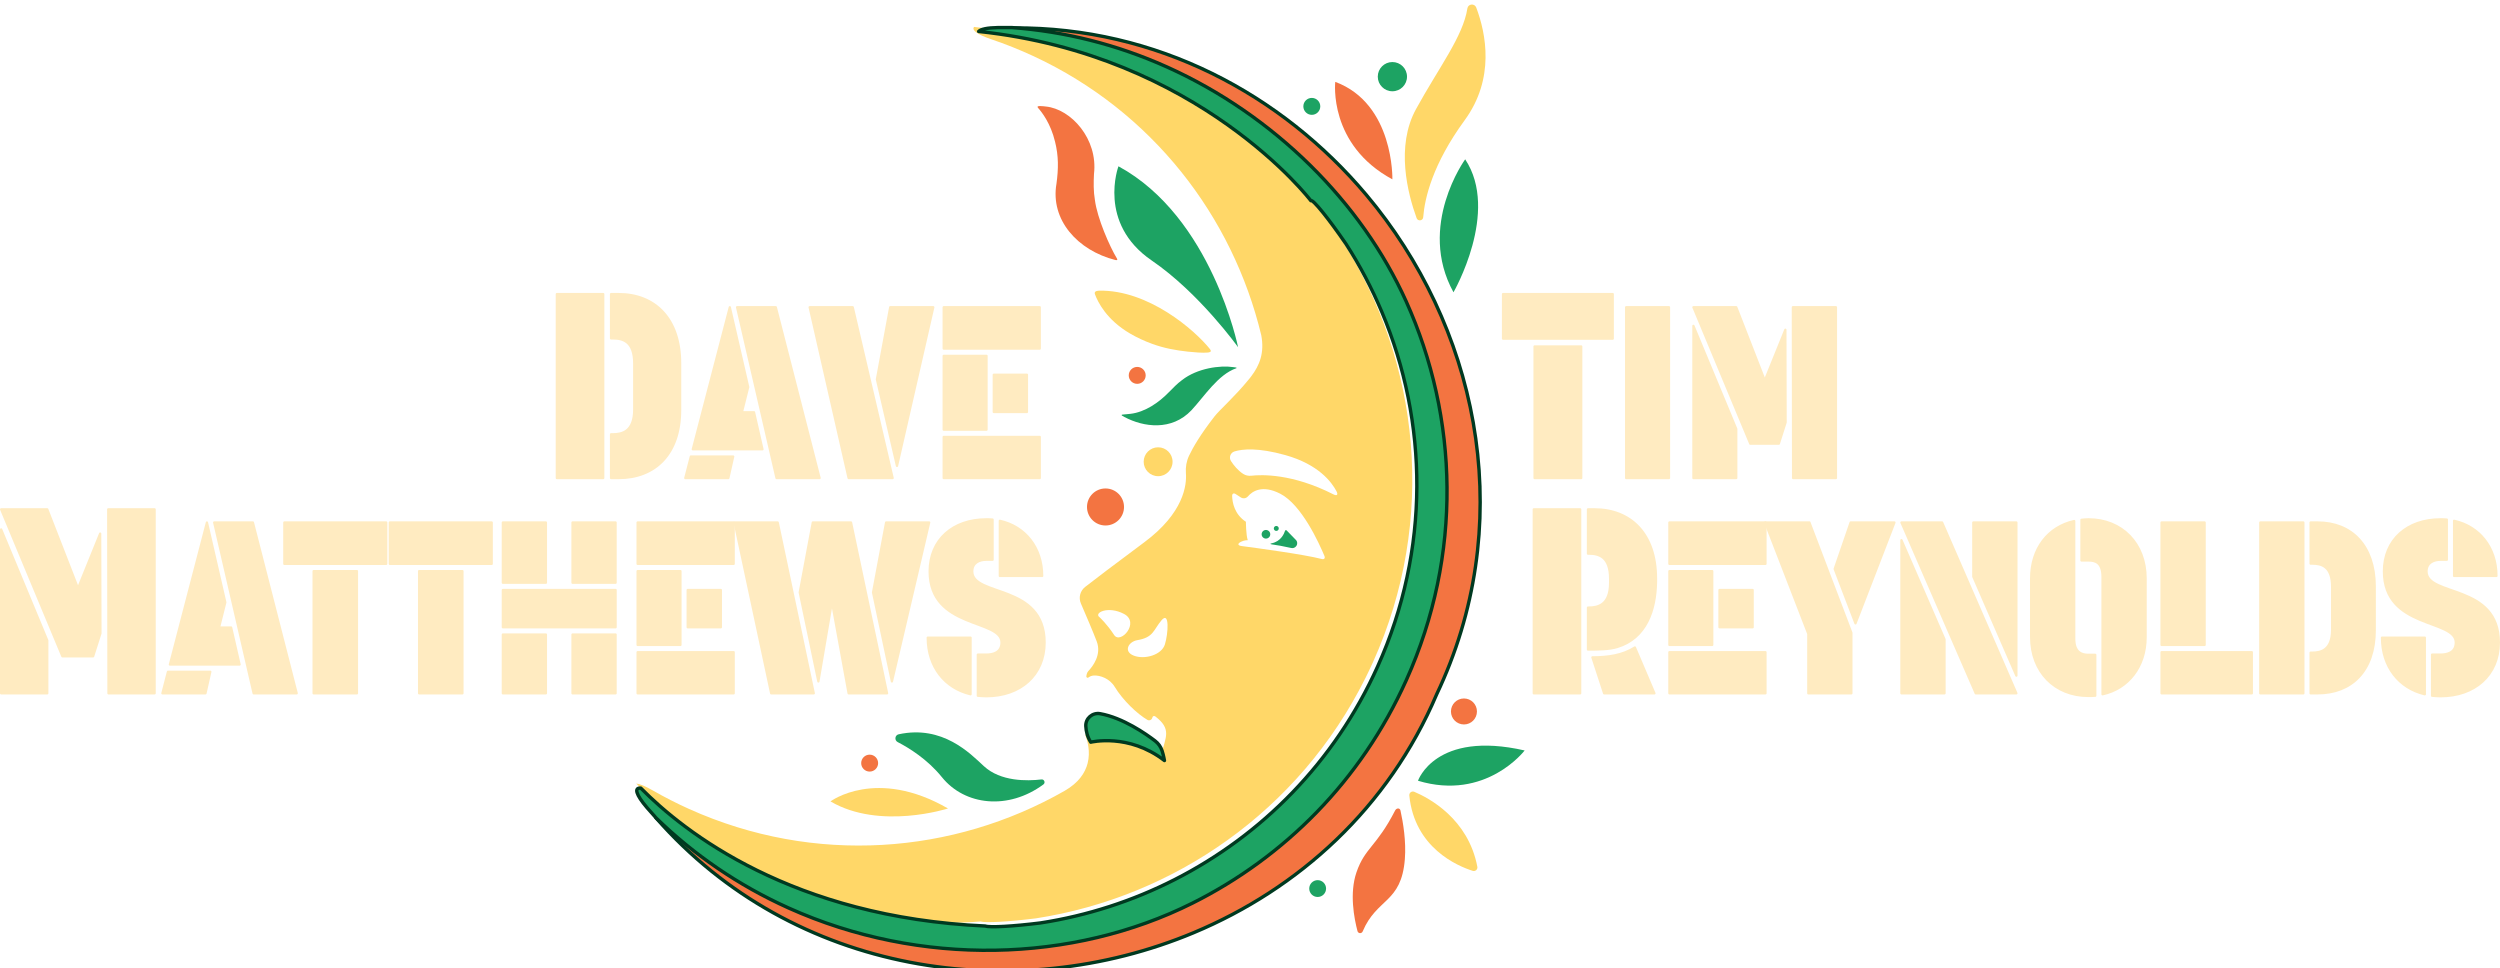 <?xml version="1.0" encoding="UTF-8"?>
<svg id="Layer_2" data-name="Layer 2" xmlns="http://www.w3.org/2000/svg" xmlns:xlink="http://www.w3.org/1999/xlink" viewBox="0 0 2008.04 777.68">
  <defs>
    <style>
      .cls-1 {
        filter: url(#drop-shadow-1);
      }

      .cls-1, .cls-2, .cls-3, .cls-4, .cls-5, .cls-6, .cls-7, .cls-8, .cls-9, .cls-10, .cls-11, .cls-12, .cls-13, .cls-14, .cls-15, .cls-16 {
        stroke-linecap: round;
        stroke-linejoin: round;
      }

      .cls-1, .cls-2, .cls-3, .cls-4, .cls-5, .cls-6, .cls-7, .cls-8, .cls-9, .cls-10, .cls-11, .cls-12, .cls-14, .cls-15, .cls-16 {
        stroke: #003920;
        stroke-width: 2.73px;
      }

      .cls-1, .cls-4, .cls-5, .cls-6, .cls-7, .cls-8, .cls-9, .cls-11, .cls-12, .cls-13, .cls-15 {
        fill: #ffebc1;
      }

      .cls-17 {
        filter: url(#drop-shadow-36);
      }

      .cls-17, .cls-18, .cls-19, .cls-20, .cls-21, .cls-22, .cls-23, .cls-10, .cls-24, .cls-25, .cls-26, .cls-27, .cls-16 {
        fill: #1da363;
      }

      .cls-28 {
        filter: url(#drop-shadow-22);
      }

      .cls-28, .cls-29, .cls-30, .cls-31, .cls-32, .cls-33 {
        fill: #ffd768;
      }

      .cls-2 {
        filter: url(#drop-shadow-12);
      }

      .cls-2, .cls-3, .cls-34, .cls-35, .cls-36, .cls-37, .cls-38, .cls-39, .cls-40 {
        fill: #f37441;
      }

      .cls-3 {
        filter: url(#drop-shadow-33);
      }

      .cls-18 {
        filter: url(#drop-shadow-17);
      }

      .cls-34 {
        filter: url(#drop-shadow-15);
      }

      .cls-19 {
        filter: url(#drop-shadow-23);
      }

      .cls-20 {
        filter: url(#drop-shadow-19);
      }

      .cls-4 {
        filter: url(#drop-shadow-4);
      }

      .cls-5 {
        filter: url(#drop-shadow-6);
      }

      .cls-21 {
        filter: url(#drop-shadow-29);
      }

      .cls-35 {
        filter: url(#drop-shadow-21);
      }

      .cls-29 {
        filter: url(#drop-shadow-25);
      }

      .cls-30 {
        filter: url(#drop-shadow-18);
      }

      .cls-6 {
        filter: url(#drop-shadow-8);
      }

      .cls-31 {
        filter: url(#drop-shadow-20);
      }

      .cls-7 {
        filter: url(#drop-shadow-7);
      }

      .cls-36 {
        filter: url(#drop-shadow-24);
      }

      .cls-37 {
        filter: url(#drop-shadow-31);
      }

      .cls-22 {
        filter: url(#drop-shadow-16);
      }

      .cls-38 {
        filter: url(#drop-shadow-32);
      }

      .cls-23 {
        filter: url(#drop-shadow-13);
      }

      .cls-32 {
        filter: url(#drop-shadow-14);
      }

      .cls-8 {
        filter: url(#drop-shadow-3);
      }

      .cls-9 {
        filter: url(#drop-shadow-9);
      }

      .cls-10 {
        filter: url(#drop-shadow-37);
      }

      .cls-24 {
        filter: url(#drop-shadow-30);
      }

      .cls-11 {
        filter: url(#drop-shadow-10);
      }

      .cls-25 {
        filter: url(#drop-shadow-35);
      }

      .cls-39 {
        filter: url(#drop-shadow-26);
      }

      .cls-12 {
        filter: url(#drop-shadow-2);
      }

      .cls-13 {
        stroke: #ffebc1;
        stroke-width: 1.82px;
      }

      .cls-14 {
        fill: none;
        filter: url(#drop-shadow-11);
      }

      .cls-15 {
        filter: url(#drop-shadow-5);
      }

      .cls-26 {
        filter: url(#drop-shadow-27);
      }

      .cls-27 {
        filter: url(#drop-shadow-34);
      }

      .cls-40 {
        filter: url(#drop-shadow-28);
      }

      .cls-16 {
        filter: url(#drop-shadow-38);
      }
    </style>
    <filter id="drop-shadow-1" x="810.51" y="23.71" width="4.2" height="2.76" filterUnits="userSpaceOnUse">
      <feOffset dx="3.64" dy="3.64"/>
      <feGaussianBlur result="blur" stdDeviation="5.46"/>
      <feFlood flood-color="#003920" flood-opacity=".8"/>
      <feComposite in2="blur" operator="in"/>
      <feComposite in="SourceGraphic"/>
    </filter>
    <filter id="drop-shadow-2" x="807.56" y="23.66" width="5.68" height="2.78" filterUnits="userSpaceOnUse">
      <feOffset dx="3.64" dy="3.64"/>
      <feGaussianBlur result="blur-2" stdDeviation="5.46"/>
      <feFlood flood-color="#003920" flood-opacity=".8"/>
      <feComposite in2="blur-2" operator="in"/>
      <feComposite in="SourceGraphic"/>
    </filter>
    <filter id="drop-shadow-3" x="811.98" y="23.74" width="9.05" height="2.93" filterUnits="userSpaceOnUse">
      <feOffset dx="3.64" dy="3.64"/>
      <feGaussianBlur result="blur-3" stdDeviation="5.46"/>
      <feFlood flood-color="#003920" flood-opacity=".8"/>
      <feComposite in2="blur-3" operator="in"/>
      <feComposite in="SourceGraphic"/>
    </filter>
    <filter id="drop-shadow-4" x="819.91" y="24.01" width="9.32" height="3.07" filterUnits="userSpaceOnUse">
      <feOffset dx="3.64" dy="3.64"/>
      <feGaussianBlur result="blur-4" stdDeviation="5.46"/>
      <feFlood flood-color="#003920" flood-opacity=".8"/>
      <feComposite in2="blur-4" operator="in"/>
      <feComposite in="SourceGraphic"/>
    </filter>
    <filter id="drop-shadow-5" x="818.3" y="23.94" width="4.35" height="2.8" filterUnits="userSpaceOnUse">
      <feOffset dx="3.64" dy="3.64"/>
      <feGaussianBlur result="blur-5" stdDeviation="5.46"/>
      <feFlood flood-color="#003920" flood-opacity=".8"/>
      <feComposite in2="blur-5" operator="in"/>
      <feComposite in="SourceGraphic"/>
    </filter>
    <filter id="drop-shadow-6" x="810.51" y="23.71" width="4.2" height="2.76" filterUnits="userSpaceOnUse">
      <feOffset dx="3.64" dy="3.64"/>
      <feGaussianBlur result="blur-6" stdDeviation="5.46"/>
      <feFlood flood-color="#003920" flood-opacity=".8"/>
      <feComposite in2="blur-6" operator="in"/>
      <feComposite in="SourceGraphic"/>
    </filter>
    <filter id="drop-shadow-7" x="807.56" y="23.66" width="5.68" height="2.78" filterUnits="userSpaceOnUse">
      <feOffset dx="3.64" dy="3.64"/>
      <feGaussianBlur result="blur-7" stdDeviation="5.46"/>
      <feFlood flood-color="#003920" flood-opacity=".8"/>
      <feComposite in2="blur-7" operator="in"/>
      <feComposite in="SourceGraphic"/>
    </filter>
    <filter id="drop-shadow-8" x="811.98" y="23.74" width="9.05" height="2.93" filterUnits="userSpaceOnUse">
      <feOffset dx="3.64" dy="3.64"/>
      <feGaussianBlur result="blur-8" stdDeviation="5.46"/>
      <feFlood flood-color="#003920" flood-opacity=".8"/>
      <feComposite in2="blur-8" operator="in"/>
      <feComposite in="SourceGraphic"/>
    </filter>
    <filter id="drop-shadow-9" x="819.91" y="24.01" width="9.32" height="3.07" filterUnits="userSpaceOnUse">
      <feOffset dx="3.64" dy="3.64"/>
      <feGaussianBlur result="blur-9" stdDeviation="5.46"/>
      <feFlood flood-color="#003920" flood-opacity=".8"/>
      <feComposite in2="blur-9" operator="in"/>
      <feComposite in="SourceGraphic"/>
    </filter>
    <filter id="drop-shadow-10" x="818.3" y="23.94" width="4.35" height="2.8" filterUnits="userSpaceOnUse">
      <feOffset dx="3.64" dy="3.64"/>
      <feGaussianBlur result="blur-10" stdDeviation="5.46"/>
      <feFlood flood-color="#003920" flood-opacity=".8"/>
      <feComposite in2="blur-10" operator="in"/>
      <feComposite in="SourceGraphic"/>
    </filter>
    <filter id="drop-shadow-11" x="432.91" y="489.5" width="2.75" height="4.48" filterUnits="userSpaceOnUse">
      <feOffset dx="3.64" dy="3.64"/>
      <feGaussianBlur result="blur-11" stdDeviation="5.46"/>
      <feFlood flood-color="#003920" flood-opacity=".8"/>
      <feComposite in2="blur-11" operator="in"/>
      <feComposite in="SourceGraphic"/>
    </filter>
    <filter id="drop-shadow-12" x="763.64" y="355.79" width="2.77" height="2.75" filterUnits="userSpaceOnUse">
      <feOffset dx="3.64" dy="3.64"/>
      <feGaussianBlur result="blur-12" stdDeviation="5.46"/>
      <feFlood flood-color="#003920" flood-opacity=".8"/>
      <feComposite in2="blur-12" operator="in"/>
      <feComposite in="SourceGraphic"/>
    </filter>
    <filter id="drop-shadow-13" x="891.42" y="129.93" width="99.38" height="145.31" filterUnits="userSpaceOnUse">
      <feOffset dx="3.64" dy="3.64"/>
      <feGaussianBlur result="blur-13" stdDeviation="5.46"/>
      <feFlood flood-color="#003920" flood-opacity=".8"/>
      <feComposite in2="blur-13" operator="in"/>
      <feComposite in="SourceGraphic"/>
    </filter>
    <filter id="drop-shadow-14" x="875.67" y="229.8" width="93.24" height="49.85" filterUnits="userSpaceOnUse">
      <feOffset dx="3.64" dy="3.64"/>
      <feGaussianBlur result="blur-14" stdDeviation="5.46"/>
      <feFlood flood-color="#003920" flood-opacity=".8"/>
      <feComposite in2="blur-14" operator="in"/>
      <feComposite in="SourceGraphic"/>
    </filter>
    <filter id="drop-shadow-15" x="829.73" y="81.54" width="64.08" height="123.78" filterUnits="userSpaceOnUse">
      <feOffset dx="3.64" dy="3.64"/>
      <feGaussianBlur result="blur-15" stdDeviation="5.46"/>
      <feFlood flood-color="#003920" flood-opacity=".8"/>
      <feComposite in2="blur-15" operator="in"/>
      <feComposite in="SourceGraphic"/>
    </filter>
    <filter id="drop-shadow-16" x="897.26" y="290.79" width="92.39" height="47.19" filterUnits="userSpaceOnUse">
      <feOffset dx="3.64" dy="3.64"/>
      <feGaussianBlur result="blur-16" stdDeviation="5.46"/>
      <feFlood flood-color="#003920" flood-opacity=".8"/>
      <feComposite in2="blur-16" operator="in"/>
      <feComposite in="SourceGraphic"/>
    </filter>
    <filter id="drop-shadow-17" x="715.57" y="584.63" width="119.78" height="55.47" filterUnits="userSpaceOnUse">
      <feOffset dx="3.64" dy="3.64"/>
      <feGaussianBlur result="blur-17" stdDeviation="5.46"/>
      <feFlood flood-color="#003920" flood-opacity=".8"/>
      <feComposite in2="blur-17" operator="in"/>
      <feComposite in="SourceGraphic"/>
    </filter>
    <filter id="drop-shadow-18" x="663.42" y="629.32" width="94.38" height="22.82" filterUnits="userSpaceOnUse">
      <feOffset dx="3.64" dy="3.64"/>
      <feGaussianBlur result="blur-18" stdDeviation="5.46"/>
      <feFlood flood-color="#003920" flood-opacity=".8"/>
      <feComposite in2="blur-18" operator="in"/>
      <feComposite in="SourceGraphic"/>
    </filter>
    <filter id="drop-shadow-19" x="1135.31" y="595.25" width="85.67" height="32.13" filterUnits="userSpaceOnUse">
      <feOffset dx="3.64" dy="3.64"/>
      <feGaussianBlur result="blur-19" stdDeviation="5.46"/>
      <feFlood flood-color="#003920" flood-opacity=".8"/>
      <feComposite in2="blur-19" operator="in"/>
      <feComposite in="SourceGraphic"/>
    </filter>
    <filter id="drop-shadow-20" x="1128.33" y="632.11" width="54.71" height="63.87" filterUnits="userSpaceOnUse">
      <feOffset dx="3.64" dy="3.64"/>
      <feGaussianBlur result="blur-20" stdDeviation="5.46"/>
      <feFlood flood-color="#003920" flood-opacity=".8"/>
      <feComposite in2="blur-20" operator="in"/>
      <feComposite in="SourceGraphic"/>
    </filter>
    <filter id="drop-shadow-21" x="1082.93" y="645.74" width="42.12" height="100.13" filterUnits="userSpaceOnUse">
      <feOffset dx="3.64" dy="3.64"/>
      <feGaussianBlur result="blur-21" stdDeviation="5.46"/>
      <feFlood flood-color="#003920" flood-opacity=".8"/>
      <feComposite in2="blur-21" operator="in"/>
      <feComposite in="SourceGraphic"/>
    </filter>
    <filter id="drop-shadow-22" x="1124.72" y="0" width="64.87" height="173.35" filterUnits="userSpaceOnUse">
      <feOffset dx="3.64" dy="3.64"/>
      <feGaussianBlur result="blur-22" stdDeviation="5.46"/>
      <feFlood flood-color="#003920" flood-opacity=".8"/>
      <feComposite in2="blur-22" operator="in"/>
      <feComposite in="SourceGraphic"/>
    </filter>
    <filter id="drop-shadow-23" x="1152.8" y="124.32" width="30.8" height="106.8" filterUnits="userSpaceOnUse">
      <feOffset dx="3.64" dy="3.64"/>
      <feGaussianBlur result="blur-23" stdDeviation="5.46"/>
      <feFlood flood-color="#003920" flood-opacity=".8"/>
      <feComposite in2="blur-23" operator="in"/>
      <feComposite in="SourceGraphic"/>
    </filter>
    <filter id="drop-shadow-24" x="1068.67" y="62.12" width="46.08" height="78.29" filterUnits="userSpaceOnUse">
      <feOffset dx="3.64" dy="3.64"/>
      <feGaussianBlur result="blur-24" stdDeviation="5.46"/>
      <feFlood flood-color="#003920" flood-opacity=".8"/>
      <feComposite in2="blur-24" operator="in"/>
      <feComposite in="SourceGraphic"/>
    </filter>
    <filter id="drop-shadow-25" x="914.98" y="355.64" width="23.21" height="23.21" filterUnits="userSpaceOnUse">
      <feOffset dx="3.64" dy="3.64"/>
      <feGaussianBlur result="blur-25" stdDeviation="5.46"/>
      <feFlood flood-color="#003920" flood-opacity=".8"/>
      <feComposite in2="blur-25" operator="in"/>
      <feComposite in="SourceGraphic"/>
    </filter>
    <filter id="drop-shadow-26" x="1161.79" y="557.38" width="20.89" height="20.89" filterUnits="userSpaceOnUse">
      <feOffset dx="3.64" dy="3.64"/>
      <feGaussianBlur result="blur-26" stdDeviation="5.46"/>
      <feFlood flood-color="#003920" flood-opacity=".8"/>
      <feComposite in2="blur-26" operator="in"/>
      <feComposite in="SourceGraphic"/>
    </filter>
    <filter id="drop-shadow-27" x="1047.96" y="703.31" width="13.52" height="13.52" filterUnits="userSpaceOnUse">
      <feOffset dx="3.64" dy="3.64"/>
      <feGaussianBlur result="blur-27" stdDeviation="5.46"/>
      <feFlood flood-color="#003920" flood-opacity=".8"/>
      <feComposite in2="blur-27" operator="in"/>
      <feComposite in="SourceGraphic"/>
    </filter>
    <filter id="drop-shadow-28" x="869.45" y="388.7" width="29.74" height="29.74" filterUnits="userSpaceOnUse">
      <feOffset dx="3.64" dy="3.64"/>
      <feGaussianBlur result="blur-28" stdDeviation="5.46"/>
      <feFlood flood-color="#003920" flood-opacity=".8"/>
      <feComposite in2="blur-28" operator="in"/>
      <feComposite in="SourceGraphic"/>
    </filter>
    <filter id="drop-shadow-29" x="1103.01" y="46.19" width="23.48" height="23.48" filterUnits="userSpaceOnUse">
      <feOffset dx="3.64" dy="3.64"/>
      <feGaussianBlur result="blur-29" stdDeviation="5.46"/>
      <feFlood flood-color="#003920" flood-opacity=".8"/>
      <feComposite in2="blur-29" operator="in"/>
      <feComposite in="SourceGraphic"/>
    </filter>
    <filter id="drop-shadow-30" x="1043.23" y="75" width="13.61" height="13.61" filterUnits="userSpaceOnUse">
      <feOffset dx="3.64" dy="3.64"/>
      <feGaussianBlur result="blur-30" stdDeviation="5.46"/>
      <feFlood flood-color="#003920" flood-opacity=".8"/>
      <feComposite in2="blur-30" operator="in"/>
      <feComposite in="SourceGraphic"/>
    </filter>
    <filter id="drop-shadow-31" x="688.08" y="602.51" width="13.61" height="13.61" filterUnits="userSpaceOnUse">
      <feOffset dx="3.64" dy="3.64"/>
      <feGaussianBlur result="blur-31" stdDeviation="5.46"/>
      <feFlood flood-color="#003920" flood-opacity=".8"/>
      <feComposite in2="blur-31" operator="in"/>
      <feComposite in="SourceGraphic"/>
    </filter>
    <filter id="drop-shadow-32" x="902.99" y="291.07" width="13.61" height="13.61" filterUnits="userSpaceOnUse">
      <feOffset dx="3.64" dy="3.64"/>
      <feGaussianBlur result="blur-32" stdDeviation="5.46"/>
      <feFlood flood-color="#003920" flood-opacity=".8"/>
      <feComposite in2="blur-32" operator="in"/>
      <feComposite in="SourceGraphic"/>
    </filter>
    <filter id="drop-shadow-33" x="521.85" y="17.44" width="664.79" height="760.25" filterUnits="userSpaceOnUse">
      <feOffset dx="3.64" dy="3.64"/>
      <feGaussianBlur result="blur-33" stdDeviation="5.46"/>
      <feFlood flood-color="#003920" flood-opacity=".8"/>
      <feComposite in2="blur-33" operator="in"/>
      <feComposite in="SourceGraphic"/>
    </filter>
    <filter id="drop-shadow-34" x="1016.79" y="422.17" width="21.52" height="14.45" filterUnits="userSpaceOnUse">
      <feOffset dx="3.64" dy="3.64"/>
      <feGaussianBlur result="blur-34" stdDeviation="5.46"/>
      <feFlood flood-color="#003920" flood-opacity=".8"/>
      <feComposite in2="blur-34" operator="in"/>
      <feComposite in="SourceGraphic"/>
    </filter>
    <filter id="drop-shadow-35" x="1009.73" y="422.03" width="6.93" height="6.93" filterUnits="userSpaceOnUse">
      <feOffset dx="3.64" dy="3.64"/>
      <feGaussianBlur result="blur-35" stdDeviation="5.46"/>
      <feFlood flood-color="#003920" flood-opacity=".8"/>
      <feComposite in2="blur-35" operator="in"/>
      <feComposite in="SourceGraphic"/>
    </filter>
    <filter id="drop-shadow-36" x="1019.51" y="418.81" width="4" height="4" filterUnits="userSpaceOnUse">
      <feOffset dx="3.64" dy="3.64"/>
      <feGaussianBlur result="blur-36" stdDeviation="5.46"/>
      <feFlood flood-color="#003920" flood-opacity=".8"/>
      <feComposite in2="blur-36" operator="in"/>
      <feComposite in="SourceGraphic"/>
    </filter>
    <filter id="drop-shadow-37" x="506.44" y="17.09" width="653.56" height="743.93" filterUnits="userSpaceOnUse">
      <feOffset dx="3.64" dy="3.64"/>
      <feGaussianBlur result="blur-37" stdDeviation="5.46"/>
      <feFlood flood-color="#003920" flood-opacity=".8"/>
      <feComposite in2="blur-37" operator="in"/>
      <feComposite in="SourceGraphic"/>
    </filter>
    <filter id="drop-shadow-38" x="867.12" y="568.08" width="65.9" height="40.53" filterUnits="userSpaceOnUse">
      <feOffset dx="3.64" dy="3.64"/>
      <feGaussianBlur result="blur-38" stdDeviation="5.46"/>
      <feFlood flood-color="#003920" flood-opacity=".8"/>
      <feComposite in2="blur-38" operator="in"/>
      <feComposite in="SourceGraphic"/>
    </filter>
  </defs>
  <g id="Art">
    <path class="cls-1" d="M811.87,25.08c.49,0,.98.01,1.47.03-.49-.01-.98-.02-1.47-.03Z"/>
    <path class="cls-12" d="M808.93,25.02c.07,0,.15.01.22.02.91.01,1.82.02,2.73.03-.98-.02-1.96-.04-2.95-.05Z"/>
    <path class="cls-8" d="M813.34,25.1c2.11.05,4.21.12,6.32.2-2.11-.08-4.21-.16-6.32-.2Z"/>
    <path class="cls-4" d="M821.28,25.38c2.2.1,4.39.21,6.59.34-2.2-.14-4.39-.25-6.59-.34Z"/>
    <path class="cls-15" d="M819.66,25.31c.54.02,1.08.05,1.62.07-.54-.02-1.08-.05-1.62-.07Z"/>
    <path class="cls-5" d="M811.87,25.08c.49,0,.98.01,1.47.03-.49-.01-.98-.02-1.47-.03Z"/>
    <path class="cls-7" d="M808.93,25.02c.07,0,.15.01.22.02.91.01,1.82.02,2.73.03-.98-.02-1.96-.04-2.95-.05Z"/>
    <path class="cls-6" d="M813.34,25.1c2.11.05,4.21.12,6.32.2-2.11-.08-4.21-.16-6.32-.2Z"/>
    <path class="cls-9" d="M821.28,25.38c2.2.1,4.39.21,6.59.34-2.2-.14-4.39-.25-6.59-.34Z"/>
    <path class="cls-11" d="M819.66,25.31c.54.02,1.08.05,1.62.07-.54-.02-1.08-.05-1.62-.07Z"/>
    <path class="cls-14" d="M434.28,490.86v1.75c.01-.79.04-1.36,0-1.75Z"/>
    <path class="cls-2" d="M765.01,357.17s-.01.01,0,0c.06-.03.05-.03,0,0Z"/>
    <path class="cls-23" d="M990.8,275.24s-21-104.61-96.08-145.31c0,0-17.15,45.7,26.75,75.69,38.38,26.22,69.33,69.62,69.33,69.62Z"/>
    <path class="cls-32" d="M966.8,279.5c2.36-.32,2.59-1.21,1.42-2.74-12.16-15.27-49.53-47.74-89.13-46.94-2.54.21-4,.83-3.2,3.01,2.24,5.99,9.08,20.3,28.17,31.45,5.52,3.24,11.79,6.11,17.68,8.25,9.57,3.5,18.96,5.22,28.76,6.28,5.17.47,11.31,1.17,16.24.71h.07Z"/>
    <path class="cls-34" d="M892.36,205.24c1.55.29,1.75-.24,1.09-1.34-5.67-9.29-15.81-32.3-17.65-46.93-1.19-6.95-1.08-13.94-.73-20.89,3.33-28.17-18.43-52.14-38.63-54.16-2.15-.2-8.74-1.27-6.11,1.33,2.85,3.21,9.93,12.2,13.44,26.86,2.92,11.52,2.79,21.83,1.16,33.82-5.03,28.89,16.79,53.52,47.33,61.29l.09.02Z"/>
    <path class="cls-22" d="M989.48,292.08c.92-.6-2.11-.73-2.52-.84-10.56-1.59-28.9.79-41.24,10.45-3.93,2.89-6.99,6.18-10.34,9.53-8.12,8.45-19.29,16.18-31.07,17.54-2.35.34-4.49.34-6.39.6-1.95.36.96,1.52,1.6,1.94,15.47,8.23,37.92,11.32,53.79-5.37,10.54-11.31,21.41-28.77,36.14-33.82l.03-.02Z"/>
    <path class="cls-18" d="M834.42,626.46c1.86-1.37.73-4.31-1.56-4.04-11.53,1.36-32.77,1.77-46.23-10.67-11.05-10.22-33.14-33.23-68.44-25.6-3.07.66-3.58,4.83-.79,6.27,9.04,4.66,23.89,13.78,35.51,28.17,18.47,22.88,53.33,26.65,81.51,5.86Z"/>
    <path class="cls-30" d="M757.8,645.74s-54.67,17.64-94.38-5.68c0,0,36.72-27.61,94.38,5.68Z"/>
    <path class="cls-20" d="M1135.31,623.47s13.92-40.7,85.67-24.33c0,0-31.06,40.81-85.67,24.33Z"/>
    <path class="cls-31" d="M1132.33,632.34c11.65,4.9,43.34,21.57,50.66,60.25.4,2.13-1.64,3.91-3.71,3.25-12.39-3.93-46.77-18.53-50.94-60.52-.22-2.19,1.95-3.83,3.99-2.98Z"/>
    <path class="cls-35" d="M1116.97,647.33c1.06-2.06,3.78-2.2,4.28.07,2.11,9.51,4.64,24.67,3.51,39.04-2.79,35.5-22.52,31.08-33.88,58.07-.82,1.94-3.62,1.77-4.16-.27-2.67-10.1-6.59-30.34-.83-47.18,6.79-19.85,16.05-20.44,31.08-49.74Z"/>
    <path class="cls-28" d="M1139.51,170.84c-.23,2.92-4.3,3.47-5.3.72-7.24-19.92-16.88-57.67-.5-87.54,18.33-33.43,37.82-58.41,41.27-80.89.58-3.77,5.78-4.27,7.12-.71,7.85,20.81,15.18,57.02-9.3,90.52-25.66,35.12-32.09,62.37-33.3,77.9Z"/>
    <path class="cls-19" d="M1173.22,124.32s-38.83,53.4-9.4,106.8c0,0,37.36-64.71,9.4-106.8Z"/>
    <path class="cls-36" d="M1068.86,62.12s-5.81,50.4,45.88,78.29c0,0,1.49-60.72-45.88-78.29Z"/>
    <circle class="cls-29" cx="926.58" cy="367.24" r="11.6"/>
    <circle class="cls-39" cx="1172.23" cy="567.82" r="10.44"/>
    <circle class="cls-26" cx="1054.72" cy="710.07" r="6.76"/>
    <circle class="cls-40" cx="884.32" cy="403.57" r="14.87"/>
    <circle class="cls-21" cx="1114.75" cy="57.93" r="11.74"/>
    <circle class="cls-24" cx="1050.03" cy="81.8" r="6.8"/>
    <circle class="cls-37" cx="694.88" cy="609.31" r="6.8"/>
    <circle class="cls-38" cx="909.79" cy="297.87" r="6.8"/>
    <path class="cls-33" d="M1077.54,192.41c-14.02-20.47-26.96-36.5-28.27-34.85-.04-.04-.07-.08-.11-.12,0,0-2.32-3.04-6.94-8.2-24.07-26.91-110.86-111.83-259.81-127.62-2.16,2.44,2.33,6.05,13.65,9.87,11.48,3.87,22.86,8.41,34.11,13.63,95.45,44.36,159.94,128.79,182.89,224.1,2.69,14.16-1.27,24.13-8.14,33.15-.38.5-.77.99-1.16,1.48,0,0,0,0,0,0,0,0,0,0,0,0-.22.27-.43.54-.65.8-11.32,13.96-23.45,24.47-27.63,29.85-11.37,14.62-17.32,24.94-20.42,31.52-2.06,4.36-2.89,9.17-2.52,13.97.74,9.55-1.65,31.95-33.43,55.56-25.39,18.85-39.93,29.98-47.47,35.84-4.06,3.16-5.48,8.65-3.43,13.37,3.84,8.87,9.87,22.95,12.71,30.46,4,10.55-3.03,19.86-6.8,23.85-.96,1.01-1.38,2.68-1.56,4.14-.11.92.94,1.55,1.67.98,1.29-1.02,2.85-1.55,4.55-1.62,4.78-.19,12.43,2.28,16.58,9.11,6.56,10.81,17.97,21.68,26.26,26.53,1.55.91,3.54.01,3.92-1.74.3-1.39,1.46-1.79,2.58-.92,13.19,10.2,7.98,16.56,4.89,29.97-.49,2.14-1.69,2.3-2.69.35l-5.79-11.3c-1.22-2.39-2.34-3.4-3.71-3.94-4.14-1.64-13.98-4.59-28.45-2.95-9.06,1.03-14.62,7.42-20.85,2.2,2.02,5.04,4.46,13.87,2.07,23.19-1.95,7.63-7.13,15.6-18.44,22.11-89.22,50.97-200.76,60.01-301.63,14.61-10.03-4.51-19.72-9.47-29.07-14.83-6.13-3.51-10.62-5.33-13.4-5.61,34.75,35.24,135.92,122.41,276.75,110.77h0c3.38,1.31,22.22.27,44.3-2.49,110.81-17.14,211.39-86.19,264.66-193.07,2.12-4.24,4.17-8.54,6.13-12.9,51.42-114.23,37.69-241.22-25.36-339.28ZM1061.67,449c-14.57-3.73-51.88-8.77-64.31-10.4-3.34-.44-3.56-1.94-.55-3.45,2.75-1.37,5.41-1.27,5.41-1.27-1.44-4.13-1.48-14.78-1.48-14.78-9.3-6-10.91-15.62-11.06-20.67-.06-1.93,1.19-2.64,2.81-1.59l4.16,2.7c1.84,1.19,4.27.84,5.7-.83,3.45-4.02,11.39-9.62,25.95-2.15,17.17,8.81,31.15,39.57,35.5,50,.77,1.86-.19,2.95-2.13,2.45ZM991.6,362.57c6.39-1.92,18.88-3.19,40.88,2.99,26.56,7.46,37.16,21.65,41.03,29.08,1.46,2.8.36,3.88-2.46,2.45-33.06-16.83-57.86-15.91-65.97-14.98-2.27.26-4.59-.23-6.51-1.46-4.37-2.81-7.68-7.01-9.81-10.3-1.87-2.9-.47-6.78,2.84-7.77ZM894.89,510.04c-5.71-8.78-11.63-14.2-11.63-14.2-5.1-3.45,6.62-9.58,19.6-2.7,12.98,6.88-2.89,24.71-7.97,16.9ZM935.67,517.59c-2.67,8.59-16.41,12.38-25,9.03-8.6-3.35-4.27-11.24,2.83-12.43,13.21-2.22,12.85-8.18,19.45-15.97,6.6-7.79,5.39,10.78,2.72,19.37Z"/>
    <path class="cls-3" d="M1093.77,152.85c-68.1-80.86-168.41-134.74-283-134.05,102.43,7.5,217.02,77.96,269.6,149.93h0s0,0,0,0c74.04,100.91,93.85,237.06,40.43,360.35-1.57,3.63-3.22,7.26-4.93,10.87-35.21,82.59-94.78,143.3-169.57,179.25-135.57,65.16-303.3,44.52-423.1-65.98,110.65,126.47,288.8,152.12,431.84,92.34,84.34-35.25,156.47-100.2,195.36-191.71,1.9-4,3.72-8.01,5.45-12.04,58.31-135.17,25.93-284.44-62.1-388.97Z"/>
    <path class="cls-27" d="M1017.9,433.63c3.63.5,9.11,1.4,15.65,2.89,1.36.31,2.78-.15,3.69-1.21.11-.13.22-.26.33-.41,1.1-1.47.96-3.53-.32-4.84l-7.47-7.67c-.39-.4-1.06-.25-1.22.28-.83,2.58-3.48,8.53-10.67,10.06-1.46.31-1.47.69.01.9Z"/>
    <path class="cls-25" d="M1011.77,428.66c1.75.79,3.8,0,4.58-1.74s0-3.8-1.74-4.58c-1.75-.79-3.8,0-4.58,1.74-.79,1.75,0,3.8,1.74,4.58Z"/>
    <path class="cls-17" d="M1020.68,422.63c1.01.45,2.19,0,2.64-1s0-2.19-1-2.64c-1.01-.45-2.19,0-2.64,1-.45,1.01,0,2.19,1,2.64Z"/>
    <path class="cls-10" d="M1125.81,238.43c-35.84-79.57-106.16-149.59-191.99-188.22-40.58-18.27-82.72-28.61-124.67-31.71-3.7-.05-7.39-.06-11.08,0-8.83.15-14.05,1.32-15.65,3.13,177.5,18.82,266.75,135.81,266.75,135.81.04.04.07.08.11.12,1.3-1.65,14.24,14.38,28.27,34.85,11.19,17.4,20.81,35.71,28.8,54.7h0c37.06,88.03,38.85,190.62-3.44,284.58-34.66,77-93.28,135.67-163.09,171.21-33.76,17.18-70.14,28.96-107.69,34.77-22.09,2.76-40.93,3.8-44.3,2.49-155.07-6.91-242-75.53-276.75-110.77-5.51-.55-4.16,5.03,4.97,15.7,2.4,2.8,4.85,5.56,7.34,8.3,30.14,29.35,65.82,54.03,106.4,72.29,105.7,47.58,228.29,44.22,324.44-3.94,73.52-36.82,135.3-98.23,171.68-179.05,45.32-100.69,41.95-210.92-.1-304.26Z"/>
    <path class="cls-16" d="M868.5,579.68c.21,3.97,1.22,8.54,3.97,12.82,0,0,30.41-7.51,59.19,14.75,0,0-.59-3.8-1.89-7.85-1.02-3.17-2.99-5.94-5.64-7.97-7.49-5.72-25.92-18.57-44.1-21.82-6.21-1.11-11.88,3.77-11.54,10.07Z"/>
  </g>
  <g id="Text">
    <g>
      <path class="cls-13" d="M484.53,236.21v147.77h-37.26v-147.77h37.26ZM496.88,236.21c29.09,0,49.4,19.67,49.4,55.47v37.67c0,35.58-20.3,54.63-49.4,54.63h-6.07v-35.16h1.46c7.33,0,17.16-2.09,17.16-19.88v-37.05c0-17.79-9.21-20.09-17.16-20.09h-1.46v-35.58h6.07Z"/>
      <path class="cls-13" d="M550.43,383.98l4.47-17.3h34.01l-3.89,17.3h-34.59ZM586.19,246.77l14.77,64.14-5.05,20.21h9.72l6.8,29.74h-55.97l29.74-114.08ZM592.02,246.77h31.1l35.18,137.21h-34.59l-31.68-137.21Z"/>
      <path class="cls-13" d="M650.33,246.77h34.59l32.07,137.21h-35.37l-31.29-137.21ZM715.04,246.77h34.59l-29.15,127.49-16.13-69.58,10.69-57.92Z"/>
      <path class="cls-13" d="M835.15,280h-77.16v-33.23h77.16v33.23ZM792.39,345.11h-34.4v-59.28h34.4v59.28ZM835.15,350.94v33.04h-77.16v-33.04h77.16ZM824.85,300.99v29.93h-26.63v-29.93h26.63Z"/>
      <path class="cls-13" d="M.91,409.11h37.05l24.7,63.42,17.79-43.95.21,80.16-5.86,18.42h-24.7L.91,409.11ZM.91,556.88v-131.65l37.05,89.16v42.49H.91ZM86.93,409.11h37.26v147.77h-37.05l-.21-147.77Z"/>
      <path class="cls-13" d="M130.44,556.88l4.47-17.3h34.01l-3.89,17.3h-34.59ZM166.2,419.67l14.77,64.14-5.05,20.21h9.72l6.8,29.74h-55.97l29.74-114.08ZM172.03,419.67h31.1l35.18,137.21h-34.59l-31.68-137.21Z"/>
      <path class="cls-13" d="M310.21,452.9h-81.82v-33.23h81.82v33.23ZM251.91,556.88v-98.15h34.79v98.15h-34.79Z"/>
      <path class="cls-13" d="M394.95,452.9h-81.82v-33.23h81.82v33.23ZM336.64,556.88v-98.15h34.79v98.15h-34.79Z"/>
      <path class="cls-13" d="M403.89,419.67h34.59v48.39h-34.59v-48.39ZM494.46,473.89v29.93h-90.57v-29.93h90.57ZM438.48,556.88h-34.59v-47.23h34.59v47.23ZM459.86,419.67h34.59v48.39h-34.59v-48.39ZM459.86,556.88v-47.23h34.59v47.23h-34.59Z"/>
      <path class="cls-13" d="M589.3,452.9h-77.16v-33.23h77.16v33.23ZM546.54,518.01h-34.4v-59.28h34.4v59.28ZM589.3,523.84v33.04h-77.16v-33.04h77.16ZM579,473.89v29.93h-26.63v-29.93h26.63Z"/>
      <path class="cls-13" d="M590.08,419.67h34.59l28.96,137.21h-34.21l-29.35-137.21ZM652.85,419.67h30.71l28.96,137.21h-30.9l-13.41-73.46-10.88,63.94-14.97-71.52,10.5-56.17ZM711.74,419.67h34.59l-29.93,127.69-15.16-71.52,10.5-56.17Z"/>
      <path class="cls-13" d="M779.57,512.18v45.48c-20.6-4.86-34.4-21.96-34.4-45.48h34.4ZM797.25,417.34v32.26h-5.05c-5.44,0-11.27,2.33-11.27,9.33,0,20.6,58.11,9.52,58.11,57.14,0,26.24-19.44,43.15-46.84,43.15-2.33,0-4.66-.19-6.8-.39v-33.04h6.8c5.25,0,12.24-1.55,12.24-9.72,0-19.05-57.72-10.69-57.72-57.14,0-25.46,18.66-41.79,45.48-41.79,1.75,0,3.3,0,5.05.19ZM803.08,462.62v-44.31c20.21,4.47,34.01,21.38,34.01,44.31h-34.01Z"/>
    </g>
    <g>
      <path class="cls-13" d="M1295.38,272h-88.12v-35.79h88.12v35.79ZM1232.59,383.98v-105.7h37.47v105.7h-37.47Z"/>
      <path class="cls-13" d="M1340.55,383.98h-34.4v-137.21h34.4v137.21Z"/>
      <path class="cls-13" d="M1360.18,246.77h34.4l22.93,58.89,16.52-40.81.19,74.44-5.44,17.1h-22.93l-45.67-109.61ZM1360.18,383.98v-122.25l34.4,82.79v39.45h-34.4ZM1440.06,246.77h34.59v137.21h-34.4l-.19-137.21Z"/>
      <path class="cls-13" d="M1269.21,409.11v147.77h-37.26v-147.77h37.26ZM1280.72,409.11c29.09,0,49.4,19.67,49.4,55.47v3.14c-.42,22.19-7.75,44.79-30.98,51.91-6.49,2.09-16.12,2.09-23.65,2.09v-33.7h.63c7.33,0,17.16-2.09,17.16-19.88v-3.35c0-17.79-9.21-20.09-17.16-20.09h-.63v-35.58h5.23ZM1328.86,556.88h-40.4l-9.42-28.88c12.56,0,24.28-1.67,34.12-7.95l15.7,36.84Z"/>
      <path class="cls-13" d="M1418.05,452.9h-77.16v-33.23h77.16v33.23ZM1375.29,518.01h-34.4v-59.28h34.4v59.28ZM1418.05,523.84v33.04h-77.16v-33.04h77.16ZM1407.75,473.89v29.93h-26.63v-29.93h26.63Z"/>
      <path class="cls-13" d="M1452.45,509.07l-34.59-89.4h35.57v.19l33.62,88.43v48.59h-34.59v-47.81ZM1486.46,419.67h35.18l-31.29,81.04-16.71-43.73,12.83-37.32Z"/>
      <path class="cls-13" d="M1619.59,556.88h-32.65l-59.67-137.21h32.65l59.67,137.21ZM1527.27,556.88v-123.02l34.59,79.68v43.34h-34.59ZM1585,419.67h34.59v123.02l-34.59-79.49v-43.53Z"/>
      <path class="cls-13" d="M1631.45,511.79v-47.23c0-23.91,13.6-41.4,34.59-46.06v94.45c0,11.66,6.61,13.02,11.47,13.02h5.44v32.84c-1.75.19-3.69.19-5.44.19-27.21,0-46.06-19.43-46.06-47.23ZM1671.87,450.18v-32.65c1.75-.19,3.69-.39,5.64-.39,26.82,0,45.87,19.43,45.87,47.42v47.23c0,23.71-13.99,41.4-34.59,45.87v-94.26c0-11.85-6.02-13.22-11.27-13.22h-5.64Z"/>
      <path class="cls-13" d="M1736.2,419.67h34.59v98.34h-34.59v-98.34ZM1808.7,556.88h-72.49v-33.04h72.49v33.04Z"/>
      <path class="cls-13" d="M1850.09,419.67v137.21h-34.59v-137.21h34.59ZM1861.56,419.67c27.01,0,45.87,18.27,45.87,51.5v34.98c0,33.04-18.85,50.73-45.87,50.73h-5.64v-32.65h1.36c6.8,0,15.94-1.94,15.94-18.46v-34.4c0-16.52-8.55-18.66-15.94-18.66h-1.36v-33.04h5.64Z"/>
      <path class="cls-13" d="M1947.66,512.18v45.48c-20.6-4.86-34.4-21.96-34.4-45.48h34.4ZM1965.34,417.34v32.26h-5.05c-5.44,0-11.27,2.33-11.27,9.33,0,20.6,58.11,9.52,58.11,57.14,0,26.24-19.44,43.15-46.84,43.15-2.33,0-4.66-.19-6.8-.39v-33.04h6.8c5.25,0,12.24-1.55,12.24-9.72,0-19.05-57.72-10.69-57.72-57.14,0-25.46,18.66-41.79,45.48-41.79,1.75,0,3.3,0,5.05.19ZM1971.17,462.62v-44.31c20.21,4.47,34.01,21.38,34.01,44.31h-34.01Z"/>
    </g>
  </g>
</svg>